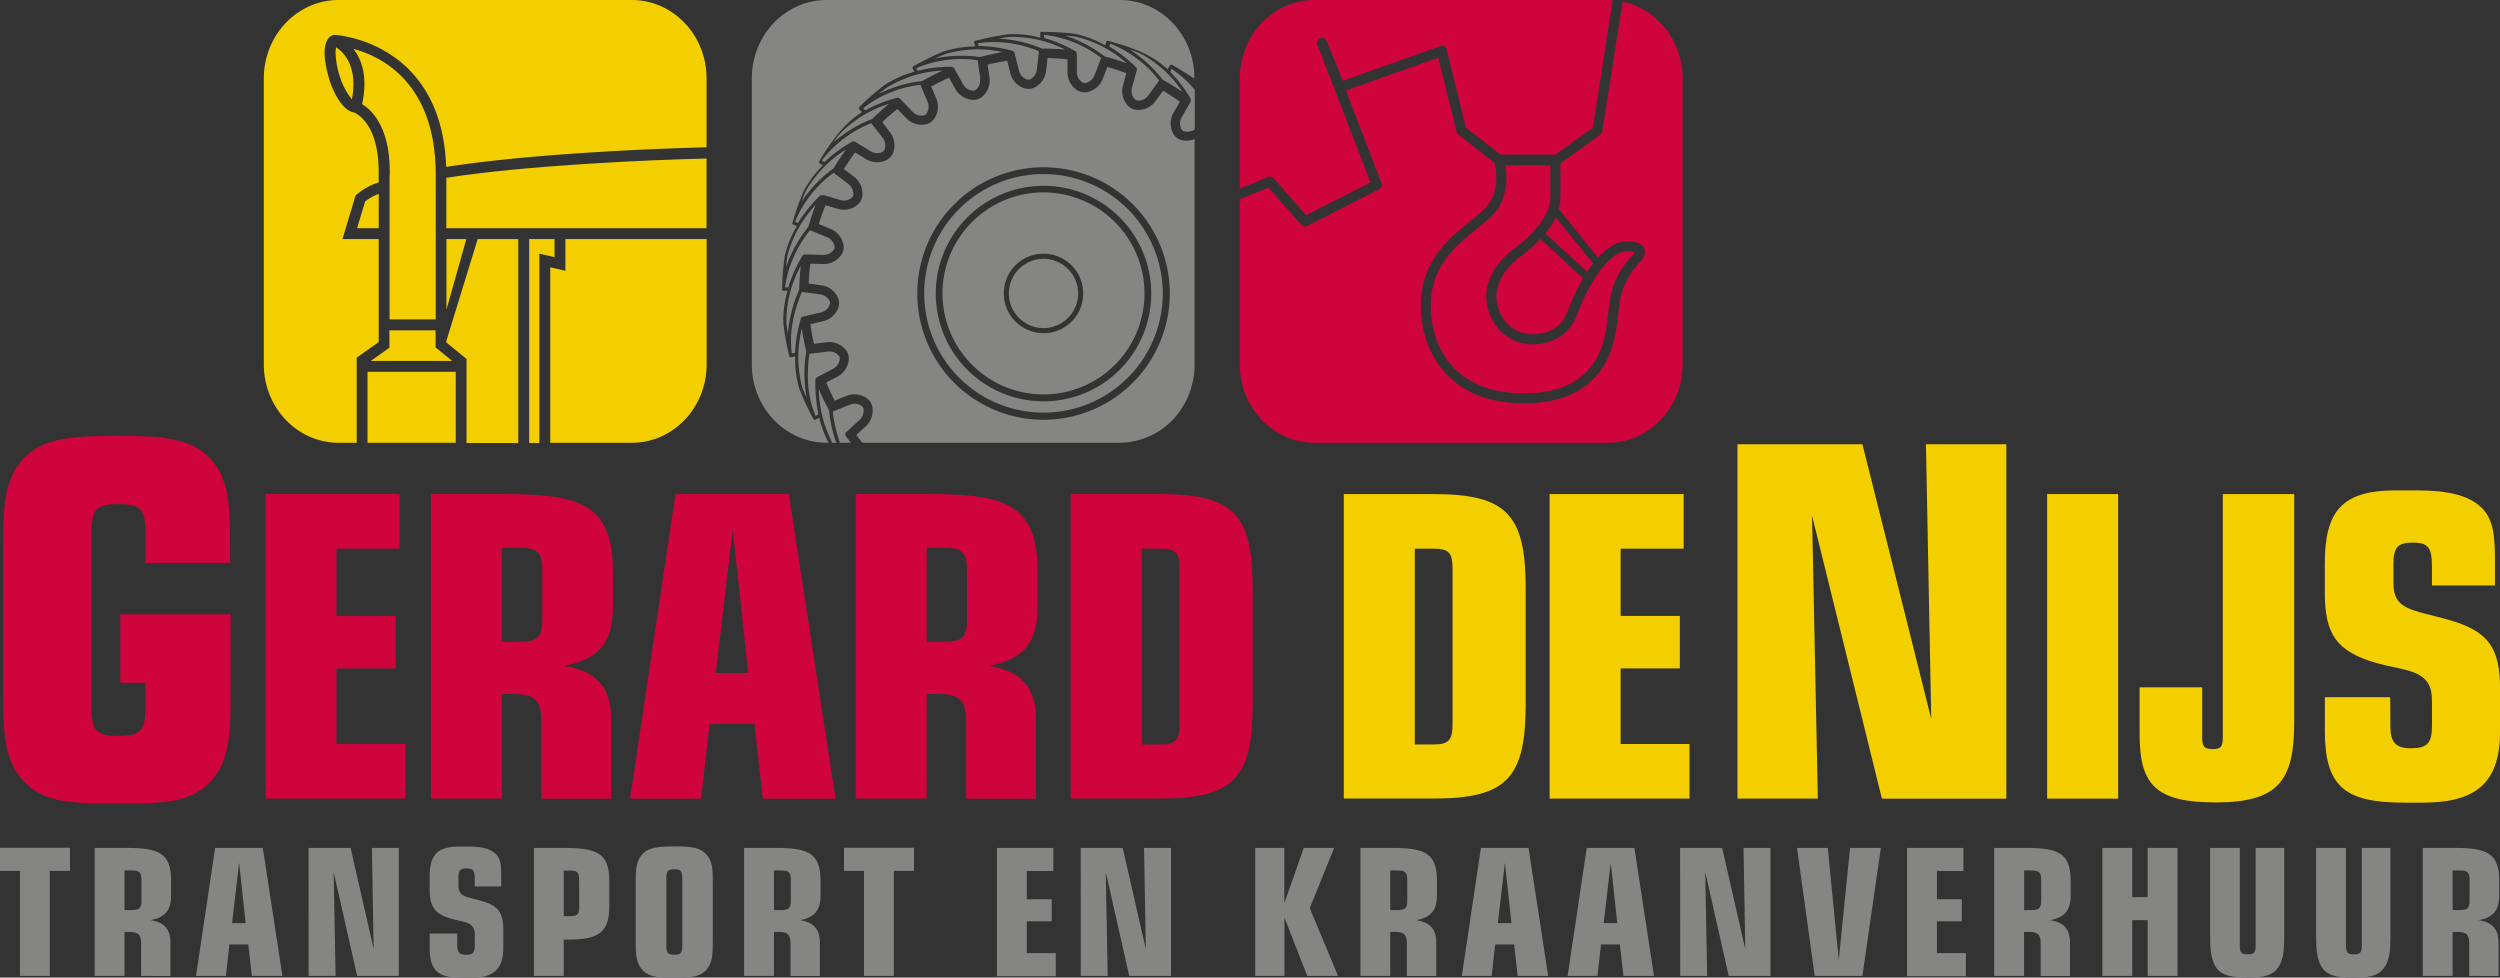 <svg xmlns="http://www.w3.org/2000/svg" version="1.1" xmlns:xlink="http://www.w3.org/1999/xlink" width="649.69" height="254.04"><rect width="100%" height="100%" fill="#333333" stroke="none"/><svg xmlns="http://www.w3.org/2000/svg" viewBox="0 0 649.69 254.04">
  <title>Middel 1</title>
  <g id="SvgjsG1004" data-name="Laag 2">
    <g id="SvgjsG1003" data-name="Laag 1">
      <g>
        <g>
          <path d="M59.94,180.94c0,9.83-.41,16.78-5.05,22-5.32,5.87-13,5.87-24.16,5.87-11.46,0-19.24,0-24.7-5.87-4.78-5.18-5.19-12.14-5.19-22V141.09c0-9.82.41-16.65,5.19-21.83,5.05-5.46,12.69-6,24.7-6,11.6,0,19.11.68,24,6,4.64,5,5.05,12,5.05,21.83v5.19h-22V138c0-5.73-1.5-7-7-7s-7,1.23-7,7v46.25c0,5.73,1.5,7,7,7s7-1.23,7-7v-6.82H31.28V159.65H59.94Z" style="fill: #d0043c"></path>
          <path d="M69,128.4h34.83v14.19H87.44v17.47h15.4V173.7H87.44v19.65h17.91v14.19H69Z" style="fill: #d0043c"></path>
          <path d="M133.51,180.36h-3.06v27.18H112V128.4h19.21c20.2,0,28.06,2.95,28.06,20.31v9.06c0,9.17-3.71,13.65-12.77,15.29,8.41,1.2,12.33,5.57,12.33,13.75v20.74H140.71v-20C140.71,181.89,138.86,180.36,133.51,180.36Zm-3.06-38v24.45h4.48c4.48,0,6-1,6-5.68v-13.1c0-4.69-1.52-5.68-6-5.68Z" style="fill: #d0043c"></path>
          <path d="M175.54,128.4H205l12.12,79.15H198.24l-2.18-19.43H184.38l-2.18,19.43H163.75Zm18.89,46.5-4-37.34L186,174.91Z" style="fill: #d0043c"></path>
          <path d="M243.88,180.36h-3.05v27.18H222.38V128.4h19.21c20.19,0,28.05,2.95,28.05,20.31v9.06c0,9.17-3.71,13.65-12.77,15.29,8.41,1.2,12.34,5.57,12.34,13.75v20.74H251.08v-20C251.08,181.89,249.23,180.36,243.88,180.36Zm-3.05-38v24.45h4.47c4.48,0,6-1,6-5.68v-13.1c0-4.69-1.53-5.68-6-5.68Z" style="fill: #d0043c"></path>
          <path d="M278.26,128.4h23.36c19.1,0,23.91,5.46,23.91,24.56v30c0,19.1-4.8,24.56-23.91,24.56H278.26Zm28.27,19.54c0-4.37-1-5.35-4.91-5.35h-4.92v50.87h4.92c3.82,0,4.91-1,4.91-5.35Z" style="fill: #d0043c"></path>
          <path d="M349.22,128.4h23.36c19.11,0,23.91,5.46,23.91,24.56v30c0,19.1-4.8,24.56-23.91,24.56H349.22Zm28.27,19.54c0-4.37-1-5.35-4.91-5.35h-4.91v50.87h4.91c3.82,0,4.91-1,4.91-5.35Z" style="fill: #f4cf00"></path>
          <path d="M402.71,128.4h34.83v14.19H421.16v17.47h15.39V173.7H421.16v19.65h17.9v14.19H402.71Z" style="fill: #f4cf00"></path>
          <path d="M451.53,115.45H484l17.88,71.35-1.37-71.35H521.4v92.1H489.06L470.91,134l1.5,73.54H451.53Z" style="fill: #f4cf00"></path>
          <path d="M532,207.55V128.4h18.45v79.15Z" style="fill: #f4cf00"></path>
          <path d="M572.3,191.61c0,2.4.55,3.06,2.73,3.06s2.62-.65,2.62-3.06V128.4h18.56v59.28c0,15.28-4.15,20.85-20.41,20.85-15.72,0-19.77-4.69-19.77-17.79V178.62H572.3Z" style="fill: #f4cf00"></path>
          <path d="M621.2,188.77c0,4.26,1.53,5.68,5.35,5.68,4.25,0,5.46-1.31,5.46-5.9V183c0-2.51-.11-4.37-1.42-6-2.51-3.06-7.21-3.06-13-4.69-10.59-3.06-13.43-7.64-13.43-18.45v-7.31c0-13.54,4.25-19.11,18.45-19.11h5.46c8.18,0,13.64,1.31,16.92,4.59,3.05,3.06,3.39,7.42,3.39,14v6.11H632v-4.91c0-5-1-6.22-5-6.22-3.82,0-5,1.2-5,5.46v5.13c0,7,4.81,6.77,14.41,9.5,10.37,2.95,13.31,7.31,13.31,18.12v10.7c0,13.21-5.89,18.67-20.08,18.67H624.7c-15.72,0-20.53-4.48-20.53-18.78v-8.62h17Z" style="fill: #f4cf00"></path>
        </g>
        <g>
          <path d="M5.19,226.31H0v-6H18.18v6H12.94v27.31H5.19Z" style="fill: #858584"></path>
          <path d="M33.64,242.19H32.36v11.43H24.6V220.35h8.08c8.49,0,11.79,1.24,11.79,8.54v3.81c0,3.86-1.56,5.74-5.37,6.43,3.53.5,5.19,2.34,5.19,5.78v8.72H36.67v-8.4C36.67,242.84,35.89,242.19,33.64,242.19Zm-1.28-16V236.5h1.88c1.88,0,2.52-.41,2.52-2.39v-5.51c0-2-.64-2.38-2.52-2.38Z" style="fill: #858584"></path>
          <path d="M55.9,220.35H68.3l5.09,33.27H65.45l-.92-8.17H59.62l-.92,8.17H50.95Zm7.94,19.55-1.7-15.7-1.83,15.7Z" style="fill: #858584"></path>
          <path d="M80.19,220.35H91.11l6,26.3-.46-26.3h7v33.27H92.81l-6.1-27,.5,27h-7Z" style="fill: #858584"></path>
          <path d="M118.83,245.73c0,1.79.64,2.39,2.25,2.39,1.79,0,2.29-.55,2.29-2.48V243.3a3.72,3.72,0,0,0-.6-2.53c-1.06-1.28-3-1.28-5.46-2-4.45-1.29-5.65-3.21-5.65-7.76V228c0-5.69,1.79-8,7.76-8h2.3c3.44,0,5.73.55,7.11,1.93s1.42,3.12,1.42,5.88v2.57h-6.88v-2.06c0-2.11-.41-2.62-2.11-2.62s-2.11.5-2.11,2.29v2.16c0,2.94,2,2.85,6.05,4,4.36,1.24,5.6,3.07,5.6,7.62v4.5c0,5.55-2.48,7.85-8.45,7.85H120.3c-6.61,0-8.63-1.88-8.63-7.9v-3.62h7.16Z" style="fill: #858584"></path>
          <path d="M146.5,253.62h-7.76V220.35h7.76c8.49,0,11.84,1.24,11.84,8.54v6.75c0,6.7-2.89,8.54-10.56,8.54H146.5Zm4-25c0-1.93-.55-2.38-2.29-2.38H146.5v11.84h1.75c1.74,0,2.29-.46,2.29-2.39Z" style="fill: #858584"></path>
          <path d="M183.55,252.06c-1.84,2-4.46,2-8.31,2s-6.47,0-8.3-2c-1.61-1.74-1.74-4.08-1.74-7.39V229.3c0-3.3.14-5.6,1.74-7.34s4.31-2,8.3-2,6.56.18,8.26,2,1.74,4,1.74,7.34v15.37C185.24,248,185.15,250.32,183.55,252.06Zm-6.24-23.82c0-1.88-.41-2.34-2.07-2.34s-2.06.46-2.06,2.34v17.53c0,1.88.41,2.34,2.06,2.34s2.07-.46,2.07-2.34Z" style="fill: #858584"></path>
          <path d="M202.41,242.19h-1.28v11.43h-7.76V220.35h8.07c8.49,0,11.8,1.24,11.8,8.54v3.81c0,3.86-1.56,5.74-5.37,6.43,3.54.5,5.19,2.34,5.19,5.78v8.72h-7.62v-8.4C205.44,242.84,204.66,242.19,202.41,242.19Zm-1.28-16V236.5H203c1.88,0,2.53-.41,2.53-2.39v-5.51c0-2-.64-2.38-2.53-2.38Z" style="fill: #858584"></path>
          <path d="M224.53,226.31h-5.19v-6h18.18v6h-5.23v27.31h-7.76Z" style="fill: #858584"></path>
          <path d="M259.09,220.35h14.64v6h-6.89v7.34h6.47v5.74h-6.47v8.26h7.53v6H259.09Z" style="fill: #858584"></path>
          <path d="M280.85,220.35h10.92l6,26.3-.46-26.3h7v33.27H293.47l-6.11-27,.5,27h-7Z" style="fill: #858584"></path>
          <path d="M326.2,220.35h7.57v14.37l5.05-14.37h7.89L340.38,236l7.34,17.62h-8l-5.92-15.15v15.15H326.2Z" style="fill: #858584"></path>
          <path d="M362.59,242.19h-1.29v11.43h-7.75V220.35h8.08c8.49,0,11.8,1.24,11.8,8.54v3.81c0,3.86-1.56,5.74-5.38,6.43,3.54.5,5.19,2.34,5.19,5.78v8.72h-7.62v-8.4C365.62,242.84,364.84,242.19,362.59,242.19Zm-1.29-16V236.5h1.88c1.89,0,2.53-.41,2.53-2.39v-5.51c0-2-.64-2.38-2.53-2.38Z" style="fill: #858584"></path>
          <path d="M384.85,220.35h12.38l5.1,33.27H394.4l-.91-8.17h-4.92l-.92,8.17H379.9Zm7.94,19.55-1.7-15.7-1.84,15.7Z" style="fill: #858584"></path>
          <path d="M412.35,220.35h12.39l5.09,33.27h-7.95l-.91-8.17h-4.91l-.91,8.17h-7.76Zm7.94,19.55-1.7-15.7-1.83,15.7Z" style="fill: #858584"></path>
          <path d="M436.62,220.35h10.93l6,26.3-.45-26.3h7v33.27H449.25l-6.1-27,.5,27h-7Z" style="fill: #858584"></path>
          <path d="M467,220.35h8l2.85,29.14,2.94-29.14h8L484,253.62H471.6Z" style="fill: #858584"></path>
          <path d="M495.6,220.35h14.64v6h-6.88v7.34h6.47v5.74h-6.47v8.26h7.53v6H495.6Z" style="fill: #858584"></path>
          <path d="M527.32,242.19H526v11.43h-7.76V220.35h8.08c8.49,0,11.8,1.24,11.8,8.54v3.81c0,3.86-1.56,5.74-5.37,6.43,3.53.5,5.19,2.34,5.19,5.78v8.72h-7.62v-8.4C530.35,242.84,529.57,242.19,527.32,242.19Zm-1.29-16V236.5h1.88c1.89,0,2.53-.41,2.53-2.39v-5.51c0-2-.64-2.38-2.53-2.38Z" style="fill: #858584"></path>
          <path d="M546.36,220.35h7.76v12.8h4v-12.8h7.76v33.27h-7.76v-14.5h-4v14.5h-7.76Z" style="fill: #858584"></path>
          <path d="M582.07,220.35v25.33c0,1.88.41,2.34,2.06,2.34s2.06-.46,2.06-2.34V220.35h7.43v22.54c0,3.85-.14,6.65-1.74,8.76S587.9,254,584,254s-6.42-.37-7.94-2.39-1.7-5-1.7-8.76V220.35Z" style="fill: #858584"></path>
          <path d="M609.66,220.35v25.33c0,1.88.41,2.34,2.06,2.34s2.06-.46,2.06-2.34V220.35h7.44v22.54c0,3.85-.14,6.65-1.75,8.76s-4,2.39-7.94,2.39-6.43-.37-7.94-2.39-1.7-5-1.7-8.76V220.35Z" style="fill: #858584"></path>
          <path d="M638.66,242.19h-1.28v11.43h-7.76V220.35h8.08c8.49,0,11.79,1.24,11.79,8.54v3.81c0,3.86-1.56,5.74-5.37,6.43,3.54.5,5.19,2.34,5.19,5.78v8.72H641.7v-8.4C641.7,242.84,640.91,242.19,638.66,242.19Zm-1.28-16V236.5h1.88c1.88,0,2.52-.41,2.52-2.39v-5.51c0-2-.64-2.38-2.52-2.38Z" style="fill: #858584"></path>
        </g>
        <g>
          <path d="M212.71,107.66a38.62,38.62,0,0,1-.81-8.94.91.91,0,0,1,.49-.71L216,96.1h0l.57-.3h0a3.15,3.15,0,0,0,1.67-2.5h0a1.14,1.14,0,0,0-.27-.85h0a3.16,3.16,0,0,0-2.81-1.09l-4.69.58h-.13c-.87,6.14-.33,11.57,1.61,16.16Z" style="fill: #858584"></path>
          <path d="M208.39,75.88c-2.42,5.73-3.29,11.11-2.6,16l.83-.2a38.35,38.35,0,0,1,1.49-8.87.76.76,0,0,1,.64-.56l4-.92h0l.62-.14h0a3.17,3.17,0,0,0,2.26-2,1.14,1.14,0,0,0,0-.89h0a3.18,3.18,0,0,0-2.43-1.78h0l-4.68-.63Z" style="fill: #858584"></path>
          <path d="M271.18,45.23a31,31,0,1,0,31,31A31.08,31.08,0,0,0,271.18,45.23Zm0,59.06a28,28,0,1,1,28-28A28,28,0,0,1,271.18,104.3Z" style="fill: #858584"></path>
          <path d="M210.51,59.84A30.17,30.17,0,0,0,204,74.68l.84,0a38.42,38.42,0,0,1,3.72-8.25.88.88,0,0,1,.72-.32l4.07.12h0l.64,0h0a3.18,3.18,0,0,0,2.69-1.35,1.17,1.17,0,0,0,.19-.88,3.17,3.17,0,0,0-1.9-2.34h0l-4.36-1.8Z" style="fill: #858584"></path>
          <path d="M209.53,91.29h0c-.48-1.94-.86-3.92-1.15-5.91a30.55,30.55,0,0,0,.1,15.27c.36.93.75,1.84,1.15,2.76A35.14,35.14,0,0,1,209.53,91.29Z" style="fill: #858584"></path>
          <path d="M207.72,75.15a.84.84,0,0,1,0-.12c0-2,.17-4,.39-6a30.62,30.62,0,0,0-3.76,14.74c.11,1,.26,2,.41,3a35.17,35.17,0,0,1,3-11.63Z" style="fill: #858584"></path>
          <path d="M215.43,106.56a.35.35,0,0,1,0,0c-1-1.77-1.85-3.59-2.64-5.45a31.16,31.16,0,0,0,3.54,14h1A37.65,37.65,0,0,1,215.43,106.56Z" style="fill: #858584"></path>
          <path d="M211.93,109.09h0l-.07,0h0l-.08,0h-.05a.44.44,0,0,1-.36-.22,68,68,0,0,1-3.7-8v0a27.18,27.18,0,0,1-1-8.29l-1.06.26h-.1a.43.43,0,0,1-.41-.28l0-.05a68.3,68.3,0,0,1-1.54-8.66s0,0,0,0v0a27.32,27.32,0,0,1,1.11-8.28l-1.09,0h0a.43.43,0,0,1-.33-.22h0l0-.05v0a.46.46,0,0,1,0-.09.29.29,0,0,1,0-.07h0a68.5,68.5,0,0,1,.72-8.77v0s0,0,0,0a27.35,27.35,0,0,1,3.12-7.61l-1-.42-.08-.05,0,0h0a.41.41,0,0,1-.08-.1l0,0h0a.44.44,0,0,1,0-.11.26.26,0,0,1,0,0h0a.48.48,0,0,1,0-.09.31.31,0,0,1,0-.06,68.36,68.36,0,0,1,2.94-8.29h0v0a28,28,0,0,1,5-6.68l-.89-.53h0l0,0a.44.44,0,0,1-.08-.54h0a68,68,0,0,1,5-7.27h0v0A28,28,0,0,1,224,29.13l-.73-.74h0v0h0l0-.06h0a.45.45,0,0,1,0-.08h0a.2.2,0,0,1,0,0,.43.43,0,0,1,0-.12.42.42,0,0,1,0-.08h0a.46.46,0,0,1,0-.08h0l0-.07,0-.06A68.79,68.79,0,0,1,230,22h0a28.25,28.25,0,0,1,7.64-3.36l-.5-.88h0v0h0a.38.38,0,0,1,0-.07h0a.43.43,0,0,1,0-.25h0l0,0a.43.43,0,0,1,.06-.1l0,0a.42.42,0,0,1,.09-.08,68.53,68.53,0,0,1,7.89-3.87h0a28.29,28.29,0,0,1,8.24-1.32l-.26-1h0a.13.13,0,0,1,0,0v0a.37.37,0,0,1,0-.07.45.45,0,0,1,0-.09.42.42,0,0,1,0-.08.46.46,0,0,1,0-.08l.06-.06.06-.06.08,0,.06,0a68.33,68.33,0,0,1,8.62-1.73h0a27.78,27.78,0,0,1,8.3.89V8.53a.42.42,0,0,1,0-.07h0a.41.41,0,0,1,0-.1l0,0h0l.08-.08,0,0h0l.09,0h.14a67.61,67.61,0,0,1,8.78.53h0a27.4,27.4,0,0,1,7.8,3l.26-1h0v0l0-.06,0-.08h0l.05,0,.08-.06.07,0,.09,0h.16a67.3,67.3,0,0,1,8.35,2.76h0A27.23,27.23,0,0,1,303.46,18L304,17h0v0l.05-.05h0a.43.43,0,0,1,.27-.13h0l.15,0h0l.06,0h0c1.92,1.08,4,2.38,5.85,3.61v-.11C310.45,9.12,301.75,0,291,0H214.84c-10.74,0-19.46,9.12-19.46,20.38v74.3c0,11.26,8.71,20.38,19.46,20.38h.49a28.07,28.07,0,0,1-2.43-6.52Z" style="fill: #858584"></path>
          <path d="M271.18,50a26.25,26.25,0,1,0,26.25,26.25A26.28,26.28,0,0,0,271.18,50Zm0,36.57a10.32,10.32,0,1,1,10.32-10.32A10.33,10.33,0,0,1,271.18,86.6Z" style="fill: #858584"></path>
          <path d="M304.52,17.91l-.42.74a37.88,37.88,0,0,1,5.21,6.78,1.07,1.07,0,0,1,.09,1l-2,3.52h0l-.32.56h0a3.16,3.16,0,0,0-.09,3h0a1.14,1.14,0,0,0,.68.58h0a3.14,3.14,0,0,0,2.82-.48V23.33A30.32,30.32,0,0,0,304.52,17.91Z" style="fill: #858584"></path>
          <path d="M271.18,67.26a9,9,0,1,0,9,9A9,9,0,0,0,271.18,67.26Z" style="fill: #858584"></path>
          <path d="M216.67,44.86l0,0a29.88,29.88,0,0,0-10.05,12.78l.75.31a38.33,38.33,0,0,1,5.61-7,1.74,1.74,0,0,1,1.31-.19L218.39,52h0a3.15,3.15,0,0,0,2.95-.61,1.14,1.14,0,0,0,.41-.8h0a3.16,3.16,0,0,0-1.24-2.74h0L216.75,45A.84.84,0,0,1,216.67,44.86Z" style="fill: #858584"></path>
          <path d="M219.93,112.29l2.17-2,1.3-1.19a3.19,3.19,0,0,0,1-2.85,1.17,1.17,0,0,0-.48-.76h0a3.16,3.16,0,0,0-3-.34h0l-4.38,1.76-.12,0h0a36.49,36.49,0,0,0,1.86,8.14h2.85c-.42-.54-.86-1.08-1.26-1.63A.8.8,0,0,1,219.93,112.29Z" style="fill: #858584"></path>
          <path d="M210.09,58.85c.54-1.89,1.17-3.77,1.87-5.6a30.65,30.65,0,0,0-7.34,13.23c-.14,1-.25,1.94-.35,2.91a34.71,34.71,0,0,1,5.81-10.45A.33.33,0,0,1,210.09,58.85Z" style="fill: #858584"></path>
          <path d="M271.35,9.86a36.89,36.89,0,0,1,8,3.37.9.9,0,0,1,.5.78l0,4.07h0v.65a3.16,3.16,0,0,0,1.41,2.66,1.16,1.16,0,0,0,.88.17h0a3.16,3.16,0,0,0,2.29-2h0l1.71-4.4a.57.57,0,0,1,.06-.09,29.67,29.67,0,0,0-14.83-6Z" style="fill: #858584"></path>
          <path d="M262.23,9.6c-.92.12-1.84.27-2.76.44a33.25,33.25,0,0,1,11.32,2.59h.13c2,0,3.93.08,5.91.26A30.38,30.38,0,0,0,262.23,9.6Z" style="fill: #858584"></path>
          <path d="M254.17,11.24l.19.71A35.35,35.35,0,0,1,263,13.17a.93.93,0,0,1,.67.68l1.17,4.58h0a3.16,3.16,0,0,0,2,2.21,1.18,1.18,0,0,0,.9-.06,3.17,3.17,0,0,0,1.72-2.48h0l.53-4.69a.4.4,0,0,1,0-.09A29.61,29.61,0,0,0,254.17,11.24Z" style="fill: #858584"></path>
          <path d="M245.49,14.1c-.84.35-1.69.72-2.53,1.11a33.34,33.34,0,0,1,11.65-.39h0l.06,0c2-.53,4-1,5.94-1.29A29.91,29.91,0,0,0,245.49,14.1Z" style="fill: #858584"></path>
          <path d="M296.32,13.88c-.9-.36-1.81-.7-2.73-1a34,34,0,0,1,8.61,7.9l.11,0c1.71,1,3.38,2,5,3.12A30.26,30.26,0,0,0,296.32,13.88Z" style="fill: #858584"></path>
          <path d="M276.73,9.24a33.55,33.55,0,0,1,10.35,5.44h.06c1.91.5,3.81,1.09,5.68,1.77a30,30,0,0,0-13.27-6.92C278.62,9.41,277.68,9.32,276.73,9.24Z" style="fill: #858584"></path>
          <path d="M288.51,11.33l-.2.75a37.24,37.24,0,0,1,6.85,5.32h0a.87.87,0,0,1,.26.87l-1.24,4.55h0a3.15,3.15,0,0,0,.68,2.93,1.17,1.17,0,0,0,.81.39h0a3.15,3.15,0,0,0,2.72-1.3h0L301.18,21l.06-.06A29.71,29.71,0,0,0,288.51,11.33Z" style="fill: #858584"></path>
          <path d="M241.08,30.84a.86.86,0,0,0,0-.14h0A.86.86,0,0,1,241.08,30.84Z" style="fill: #858584"></path>
          <path d="M218.15,34.89c-.57.73-1.11,1.47-1.65,2.21a33.44,33.44,0,0,1,10-6.12l.09,0,0,0c1.43-1.41,2.92-2.74,4.45-4A30.44,30.44,0,0,0,218.15,34.89Z" style="fill: #858584"></path>
          <path d="M226.46,32v0a29.8,29.8,0,0,0-12.91,9.74l.67.4a36.67,36.67,0,0,1,7.2-5.3,1,1,0,0,1,.87.05L225.75,39h0l.55.34a3.17,3.17,0,0,0,3,.15,1.15,1.15,0,0,0,.59-.67h0a3.16,3.16,0,0,0-.5-3l-2.9-3.72A.8.8,0,0,1,226.46,32Z" style="fill: #858584"></path>
          <path d="M209.33,49.81c-.36.85-.7,1.71-1,2.57a33.61,33.61,0,0,1,8.12-8.5l.1,0h0c1-1.72,2.13-3.42,3.32-5.05A30.58,30.58,0,0,0,209.33,49.81Z" style="fill: #858584"></path>
          <path d="M239.24,22.14a.79.79,0,0,1,0-.12,29.75,29.75,0,0,0-14.93,6.1l.55.56A36.23,36.23,0,0,1,233,25.44a.9.9,0,0,1,.91.22l3.27,3.4h0a3.14,3.14,0,0,0,2.87.92.83.83,0,0,1,.18,0,.82.82,0,0,0-.17,0,1.14,1.14,0,0,0,.74-.49h0a3.17,3.17,0,0,0,.28-3Z" style="fill: #858584"></path>
          <path d="M228.31,24.44a33.35,33.35,0,0,1,11.15-3.35h.08l.06,0c1.74-1,3.54-1.91,5.39-2.75a30.47,30.47,0,0,0-14.53,4.43C229.74,23.28,229,23.85,228.31,24.44Z" style="fill: #858584"></path>
          <path d="M254.77,20.44l-.69-4.67a.79.79,0,0,1,0-.12,29.69,29.69,0,0,0-16,2.09l.38.66a35.86,35.86,0,0,1,8.78-1.06,1,1,0,0,1,.76.47l2.29,4.13a3.17,3.17,0,0,0,2.54,1.62,1.16,1.16,0,0,0,.85-.29,3.16,3.16,0,0,0,1-2.83Z" style="fill: #858584"></path>
          <polygon points="240.39 31.68 240.39 31.68 240.39 31.68 240.39 31.68" style="fill: #fff"></polygon>
        </g>
        <g>
          <path d="M144.11,66.83V62.12h-6.59v53h2.64V65.92Z" style="fill: #f4cf00"></path>
          <path d="M146.93,70.37,143,69.46v45.61h21.18c10.75,0,19.46-9.12,19.46-20.38V62.12h-36.7Z" style="fill: #f4cf00"></path>
          <path d="M124.14,62.12,116,88.59V89l5.24,4.29v21.83h13.45v-53Z" style="fill: #f4cf00"></path>
          <path d="M98.42,88.89V62.12H89l3.38-11.26.25-.25a16.38,16.38,0,0,1,5.78-3.2V45.95c0-.45,0-.89,0-1.31,0-12.7-5.94-15.23-6.43-15.42-3.66-.64-6-7.2-6.41-8.58-1.41-4.88-1.6-8.32-.54-10.19a2.67,2.67,0,0,1,1.53-1.33l.21-.05H87c.28,0,27.79,1.61,28.95,34.31,24.33-3.82,60.25-4.92,67.67-5.1V20.38C183.63,9.13,174.92,0,164.17,0H88C77.27,0,68.56,9.13,68.56,20.38V94.69c0,11.26,8.71,20.38,19.46,20.38H92.7V92.94Z" style="fill: #f4cf00"></path>
          <path d="M87.35,12.29a5.42,5.42,0,0,0-.15,1.42,22.83,22.83,0,0,0,1.09,6.1,17.64,17.64,0,0,0,3.16,6C93.09,17.16,89.22,13.51,87.35,12.29Z" style="fill: #f4cf00"></path>
          <path d="M95.51,96.62v18.45h22.93V96.62Z" style="fill: #f4cf00"></path>
          <path d="M116,59.3h67.61V41.2c-15.36.35-46.86,1.76-67.61,5Z" style="fill: #f4cf00"></path>
          <polygon points="116.02 80.47 121.19 62.12 116.02 62.12 116.02 80.47" style="fill: #f4cf00"></polygon>
          <path d="M113.2,85.85h-12v4.5L96.36,93.8H117.5l-4.3-3.52Z" style="fill: #f4cf00"></path>
          <path d="M101.24,46V83h12V45c-.17-23.3-13.79-30.24-21.37-32.3,2.08,2.72,3.8,7.24,2.23,14.36,2.31,1.39,7.19,5.72,7.19,17.51C101.26,45.06,101.25,45.52,101.24,46Z" style="fill: #f4cf00"></path>
          <path d="M98.42,50.38a12.82,12.82,0,0,0-3.55,2L92.8,59.31h5.62Z" style="fill: #f4cf00"></path>
        </g>
        <g>
          <path d="M394.25,67.29c-3.56,3.12-5.37,6.43-5.37,9.84,0,.06,0,.13,0,.19A10.35,10.35,0,0,0,392.65,85a9.92,9.92,0,0,0,8.63,1.48A8.75,8.75,0,0,0,407.37,81a56,56,0,0,1,4-8.65L400.31,62.08A37.39,37.39,0,0,1,394.25,67.29Z" style="fill: #d0043c"></path>
          <path d="M412.45,70.65c.5-.77,1-1.5,1.55-2.19l-9.71-12a20.87,20.87,0,0,1-2.69,4.19Z" style="fill: #d0043c"></path>
          <path d="M331,46.36l8.44,9.56,16.71-8.51-9.33-24.21-4.46-11.54a1.3,1.3,0,1,1,2.43-1L348.94,21l25.31-9a1.3,1.3,0,0,1,1.7.92l5,20.25,9,7,14.26,0,9.75-7L419.09.07c-.43,0-.85-.07-1.29-.07H341.65c-10.75,0-19.46,9.12-19.46,20.38V49l7.35-3A1.3,1.3,0,0,1,331,46.36Z" style="fill: #d0043c"></path>
          <path d="M421.68.41l-5.29,33.74a1.3,1.3,0,0,1-.53.86l-10.33,7.46v8.35q0,.22,0,.43a11,11,0,0,1-.47,3.13,1,1,0,0,1,.27.22l9.95,12.34c2.26-2.49,4.75-4.12,7.36-4.2.9,0,3.64-.1,4.53,1.7.75,1.54-.48,3.12-.62,3.29l-.11.12A19.07,19.07,0,0,0,421,78l-.59,4.45a33.65,33.65,0,0,1-1.91,9.07c-2.46,6.44-8.71,14-24.49,13.23-18.38-.86-24.83-14.25-24.77-25.47.07-11.43,7.12-17.16,12.78-21.76,1.36-1.1,2.64-2.14,3.7-3.17,4.25-4.09,3.08-10.41,2.7-12L379,35a1.3,1.3,0,0,1-.46-.72L373.76,15l-24,8.53L359,47.56a1.3,1.3,0,0,1-.62,1.63l-18.65,9.5a1.3,1.3,0,0,1-1.57-.3l-8.5-9.62-7.48,3V94.69c0,11.26,8.71,20.38,19.46,20.38h76.16c10.75,0,19.46-9.12,19.46-20.38V20.38C437.26,10.52,430.57,2.29,421.68.41Z" style="fill: #d0043c"></path>
          <path d="M383.66,59.56c-5.51,4.48-11.76,9.56-11.82,19.75-.06,10.54,5.77,22.08,22.29,22.85,11.42.53,18.8-3.35,21.93-11.56a31.13,31.13,0,0,0,1.76-8.43l.61-4.6a21.72,21.72,0,0,1,6.11-11.51,1.51,1.51,0,0,0,.24-.48,4.59,4.59,0,0,0-2.07-.25c-4.73.13-9.88,8.41-12.9,16.56A11.29,11.29,0,0,1,402,89a12.43,12.43,0,0,1-11-2,13,13,0,0,1-4.75-9.62c-.06-3,1-7.45,6.3-12.08l.14-.11c.11-.07,10.53-7,10.21-14.31V42.93H391.2c.5,2.91.86,9-3.67,13.33C386.39,57.35,385.06,58.42,383.66,59.56Z" style="fill: #d0043c"></path>
        </g>
        <path d="M310.45,94.69V36.14l-.65.22a5.47,5.47,0,0,1-2.89,0h0a3.55,3.55,0,0,1-2.1-1.79,5.54,5.54,0,0,1,.16-5.27l1.66-2.87c-1.4-1-2.86-2-4.35-2.84l-2,2.69a5.54,5.54,0,0,1-4.77,2.28,3.57,3.57,0,0,1-2.48-1.19,5.53,5.53,0,0,1-1.19-5.14l.87-3.2c-1.62-.61-3.27-1.16-4.93-1.63l-1.2,3.1a5.55,5.55,0,0,1-4,3.42,3.57,3.57,0,0,1-2.7-.52,5.55,5.55,0,0,1-2.47-4.62s0-2.49,0-3.37c-1.73-.18-3.46-.29-5.18-.32l-.37,3.3a5.56,5.56,0,0,1-3,4.34,3.58,3.58,0,0,1-2.74.19A5.54,5.54,0,0,1,262.56,19l-.82-3.22c-1.7.27-3.4.61-5.09,1l.48,3.28a5.54,5.54,0,0,1-1.81,5,3.54,3.54,0,0,1-2.6.88,5.55,5.55,0,0,1-4.46-2.84l-1.61-2.9c-1.59.7-3.15,1.47-4.66,2.29l1.31,3.06a5.55,5.55,0,0,1-.49,5.26,3.55,3.55,0,0,1-2.29,1.52,5.52,5.52,0,0,1-5-1.61l-.46-.47-1.85-1.92c-1.34,1.07-2.66,2.21-3.93,3.4l2,2.62a5.55,5.55,0,0,1,.87,5.21,3.56,3.56,0,0,1-1.83,2.06,5.55,5.55,0,0,1-5.27-.27l-2.83-1.72c-1,1.39-2,2.83-2.93,4.29l2.64,2a5.54,5.54,0,0,1,2.19,4.42q0,.19,0,.39a3.51,3.51,0,0,1-1.24,2.46,5.54,5.54,0,0,1-5.17,1.08l-.62-.18-2.56-.76c-.64,1.6-1.23,3.24-1.73,4.9l3.07,1.27a5.56,5.56,0,0,1,3.33,4.1,3.51,3.51,0,0,1,.06.65,3.59,3.59,0,0,1-.64,2,5.56,5.56,0,0,1-4.72,2.37l-3.32-.1c-.21,1.71-.36,3.44-.43,5.17,2.33.31,3.13.43,3.42.51l-.12-.06a5.56,5.56,0,0,1,4.26,3.11,3.51,3.51,0,0,1,.35,1.53,3.61,3.61,0,0,1-.21,1.22,5.55,5.55,0,0,1-4,3.49l-3.24.75c.23,1.71.54,3.43.91,5.11l3.3-.41a5.54,5.54,0,0,1,4.92,1.92,3.55,3.55,0,0,1,.84,2.29c0,.11,0,.22,0,.33a5.53,5.53,0,0,1-2.93,4.38l-2.93,1.55c.66,1.59,1.39,3.17,2.19,4.71l3.09-1.24a5.54,5.54,0,0,1,5.24.6,3.58,3.58,0,0,1,1.47,2.32,5.58,5.58,0,0,1-1.72,5l-2.45,2.26,1.56,2H291a19.33,19.33,0,0,0,15.1-7.52A21,21,0,0,0,310.45,94.69Zm-39.27,14.4A32.81,32.81,0,1,1,304,76.28,32.85,32.85,0,0,1,271.18,109.09Z" style="fill: #858584"></path>
      </g>
    </g>
  </g>
</svg><style>@media (prefers-color-scheme: light) { :root { filter: none; } }
@media (prefers-color-scheme: dark) { :root { filter: none; } }
</style></svg>